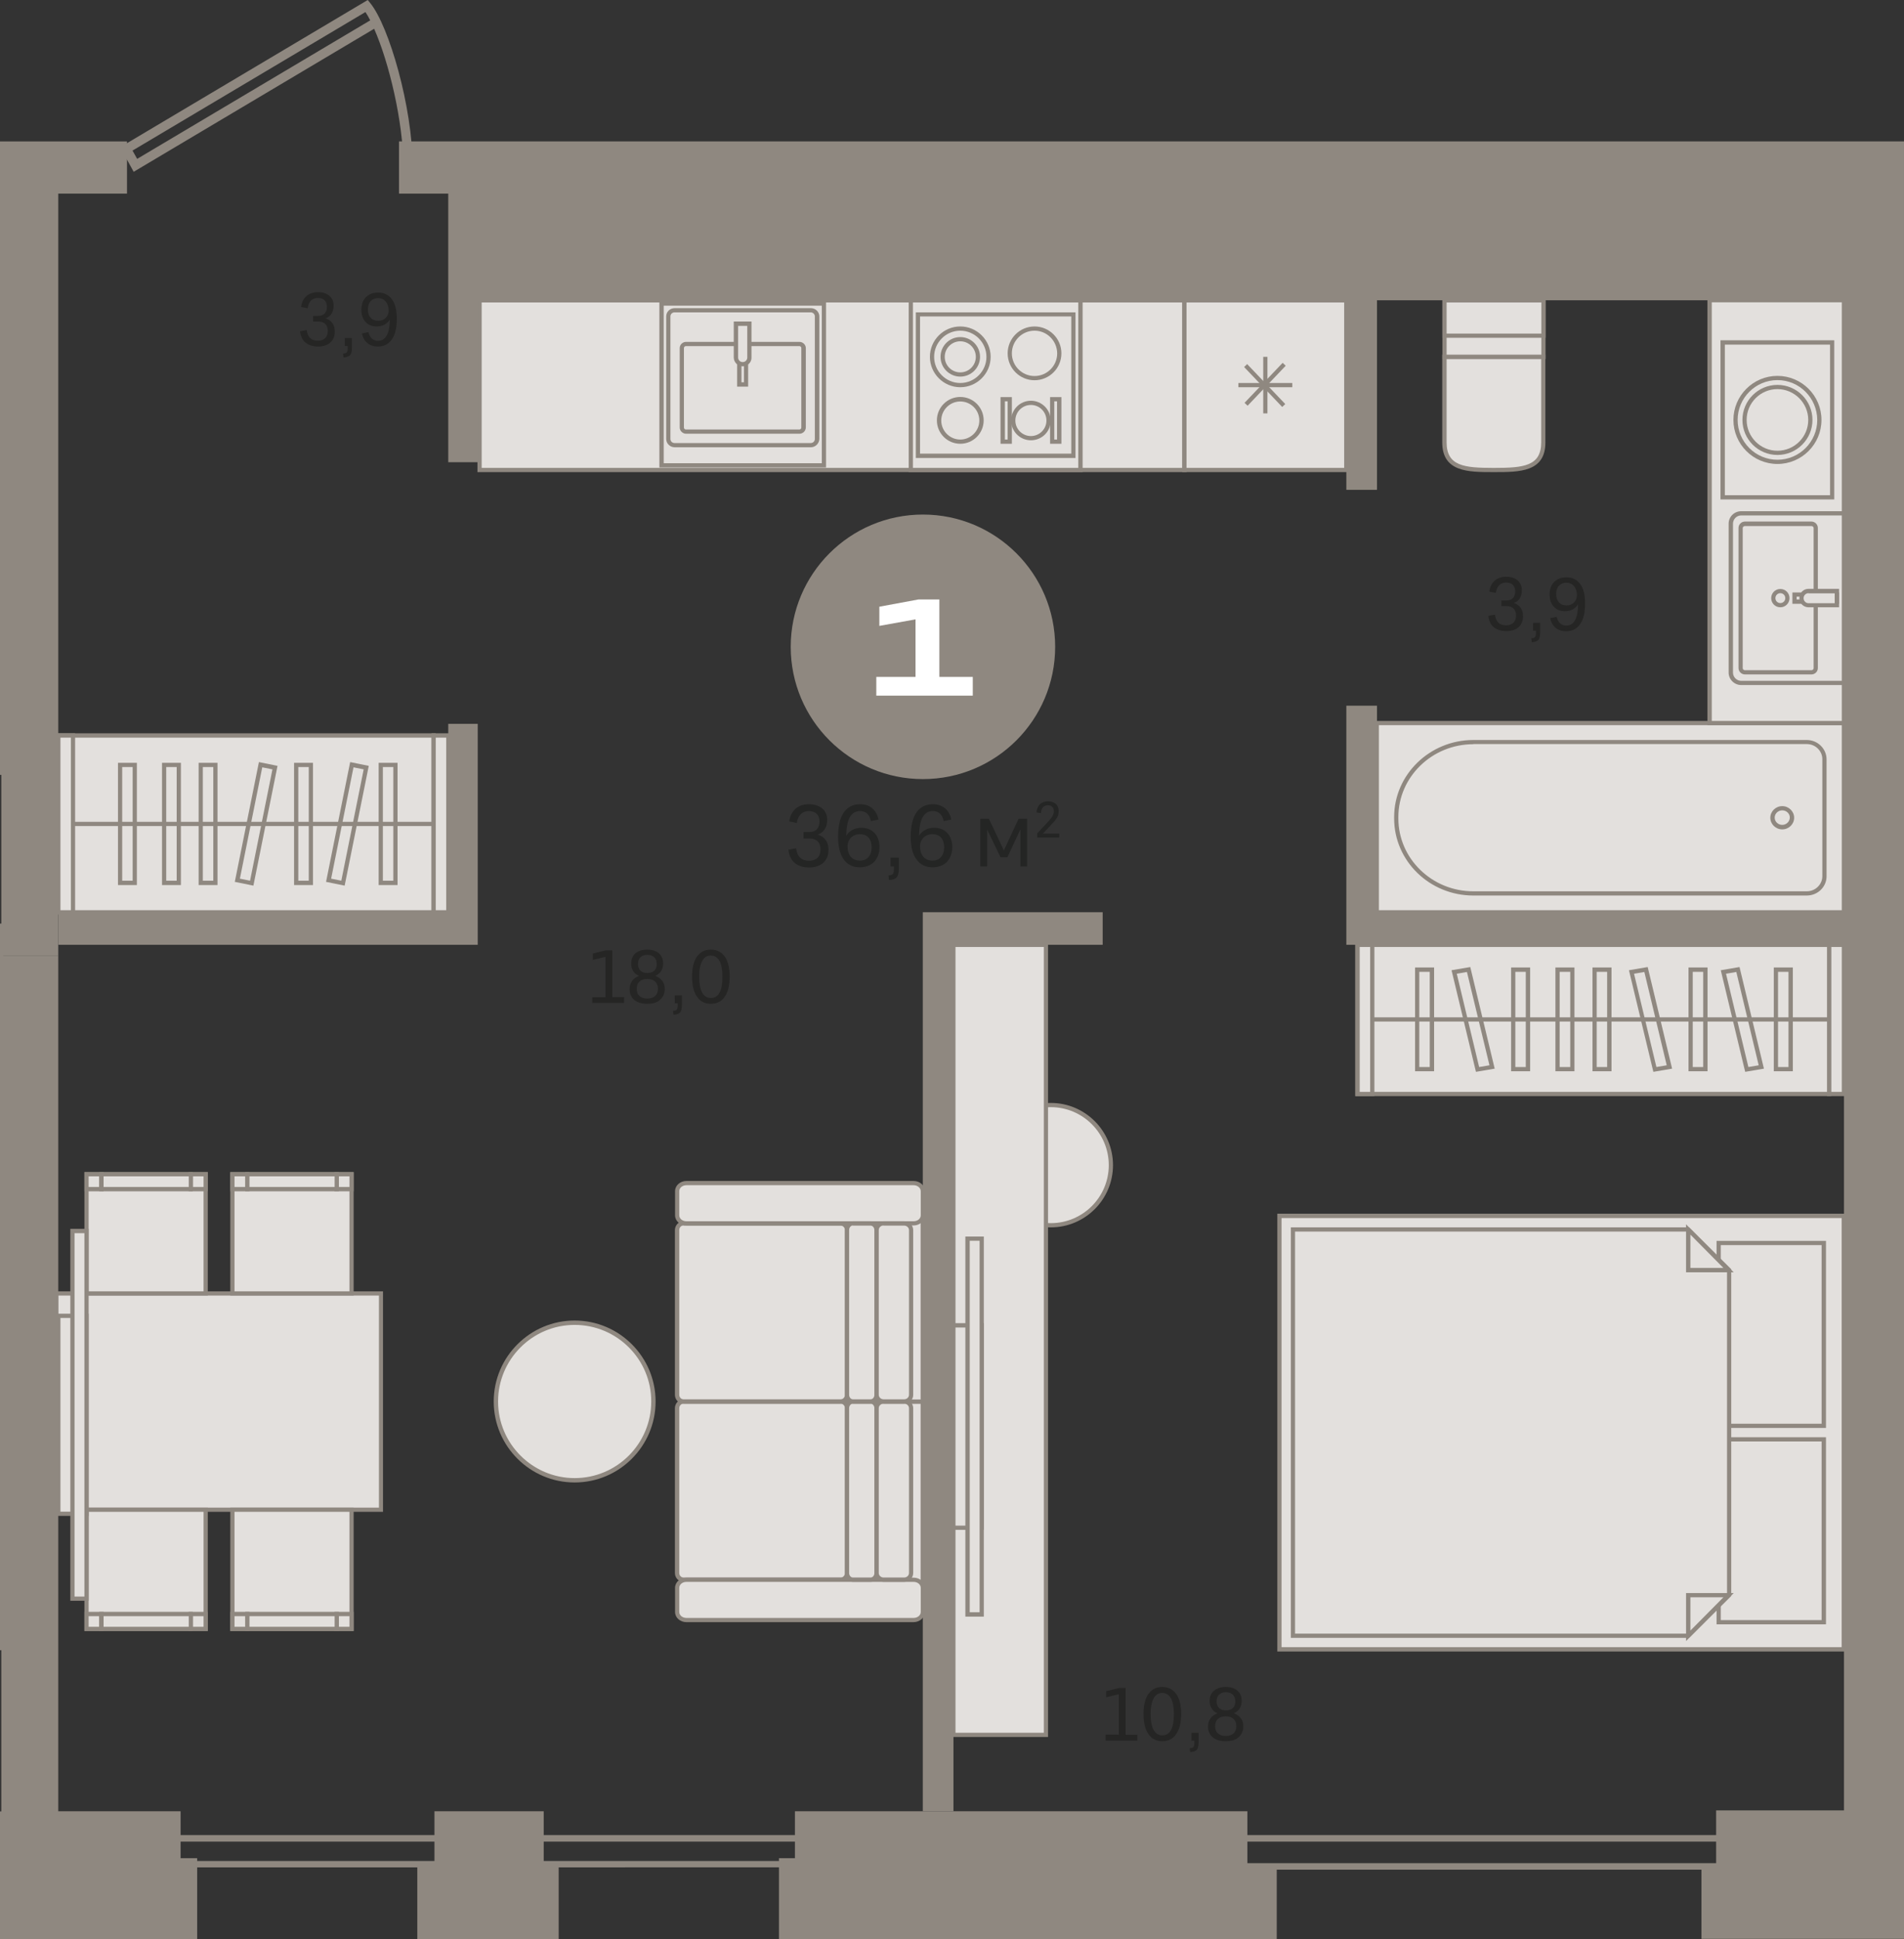 <?xml version="1.0" encoding="utf-8"?>
<!-- Generator: Adobe Illustrator 24.1.2, SVG Export Plug-In . SVG Version: 6.00 Build 0)  -->
<svg version="1.1" id="Слой_1" xmlns="http://www.w3.org/2000/svg" xmlns:xlink="http://www.w3.org/1999/xlink" x="0px" y="0px"
	 viewBox="0 0 1310.4 1334" style="enable-background:new 0 0 1310.4 1334;" xml:space="preserve">
<rect x="0" y="0" width="1310.4" height="1334" fill="#333333" stroke="none"/>
<g>
	<path style="fill-rule:evenodd;clip-rule:evenodd;fill:#8F8880;" d="M91.2,103.6l3.2,5.7L254.8,14c-1.1-2.2-2.2-4.1-3.3-5.7
		L91.2,103.6L91.2,103.6z M92,118.2l-9.3-16.9L253.1,0l1.7,2.1C267.7,17.8,284,73.9,284,114.6h-6.4c0-30.6-9.9-71.8-20.1-94.8
		L92,118.2z"/>
	<path style="fill-rule:evenodd;clip-rule:evenodd;fill:#8F8880;" d="M837.2,1281.8h473.2v4.5H835c-1.2,0-2.2-1-2.2-2.3v-19.3
		c0-1.2,1-2.2,2.2-2.2h475.5v4.5H837.2V1281.8z"/>
	<path style="fill-rule:evenodd;clip-rule:evenodd;fill:#E3E0DD;" d="M1062.2,245.5h-68.1v58.8c0,18.6,15.1,19.1,33.7,19.1h0.7
		c18.6,0,33.7-0.5,33.7-19.1V245.5z"/>
	<path style="fill-rule:evenodd;clip-rule:evenodd;fill:#8F8880;" d="M995.6,247v57.3c0,16.4,12.2,17.6,32.2,17.6h0.7
		c20.1,0,32.2-1.2,32.2-17.6V247H995.6L995.6,247z M1028.5,324.8h-0.7c-17.3,0-35.2,0-35.2-20.5V244h71v60.2
		C1063.7,324.8,1045.8,324.8,1028.5,324.8z"/>
	<rect x="994.1" y="206.6" style="fill-rule:evenodd;clip-rule:evenodd;fill:#E3E0DD;" width="68.1" height="38.9"/>
	<path style="fill-rule:evenodd;clip-rule:evenodd;fill:#8F8880;" d="M995.6,244h65.2v-36h-65.2V244L995.6,244z M1063.7,247h-71
		v-41.8h71V247z"/>
	<rect x="994.1" y="206.6" style="fill-rule:evenodd;clip-rule:evenodd;fill:#E3E0DD;" width="68.1" height="24.3"/>
	<path style="fill-rule:evenodd;clip-rule:evenodd;fill:#8F8880;" d="M995.6,229.5h65.2v-21.4h-65.2V229.5L995.6,229.5z
		 M1063.7,232.4h-71v-27.3h71V232.4z"/>
	<rect x="1309.4" y="206.6" style="fill-rule:evenodd;clip-rule:evenodd;fill:#E3E0DD;" width="1" height="290.9"/>
	<rect x="1307.9" y="205.1" style="fill-rule:evenodd;clip-rule:evenodd;fill:#8F8880;" width="2.5" height="293.8"/>
	<rect x="1309.4" y="353.1" style="fill-rule:evenodd;clip-rule:evenodd;fill:#E3E0DD;" width="1" height="116.7"/>
	<rect x="1307.9" y="351.6" style="fill-rule:evenodd;clip-rule:evenodd;fill:#8F8880;" width="2.5" height="119.7"/>
	<rect x="1309.4" y="497.5" style="fill-rule:evenodd;clip-rule:evenodd;fill:#E3E0DD;" width="1" height="130.2"/>
	<rect x="1307.9" y="496" style="fill-rule:evenodd;clip-rule:evenodd;fill:#8F8880;" width="2.5" height="133.1"/>
	<path style="fill-rule:evenodd;clip-rule:evenodd;fill:#8F8880;" d="M0,1280.3h804.4V1267H0v-4.5h806.7c1.2,0,2.3,1,2.3,2.2v17.7
		c0,1.2-1,2.3-2.3,2.3H0V1280.3z"/>
	<rect x="0" y="713.9" style="fill-rule:evenodd;clip-rule:evenodd;fill:#E3E0DD;" width="0.9" height="343"/>
	<rect y="712.4" style="fill-rule:evenodd;clip-rule:evenodd;fill:#8F8880;" width="2.3" height="346"/>
	<rect x="0" y="636.9" style="fill-rule:evenodd;clip-rule:evenodd;fill:#E3E0DD;" width="0.9" height="77"/>
	<rect x="0" y="635.4" style="fill-rule:evenodd;clip-rule:evenodd;fill:#8F8880;" width="2.3" height="79.9"/>
	<rect x="0" y="1056.9" style="fill-rule:evenodd;clip-rule:evenodd;fill:#E3E0DD;" width="0.9" height="77"/>
	<rect x="0" y="1055.4" style="fill-rule:evenodd;clip-rule:evenodd;fill:#8F8880;" width="2.3" height="79.9"/>
	<rect x="947.5" y="497.5" style="fill-rule:evenodd;clip-rule:evenodd;fill:#E3E0DD;" width="321.5" height="130.2"/>
	<path style="fill-rule:evenodd;clip-rule:evenodd;fill:#8F8880;" d="M949,626.2h318.6V498.9H949V626.2L949,626.2z M1270.5,629.1
		H946.1V496h324.4V629.1z"/>
	<path style="fill-rule:evenodd;clip-rule:evenodd;fill:#E3E0DD;" d="M960.9,562.1v1c0,28.5,23.8,51.6,53.1,51.6h229.5
		c6.7,0,12.2-5.3,12.2-11.8v-80.5c0-6.5-5.5-11.8-12.2-11.8H1014C984.7,510.5,960.9,533.6,960.9,562.1z"/>
	<path style="fill-rule:evenodd;clip-rule:evenodd;fill:#8F8880;" d="M1014,512c-28.4,0-51.6,22.5-51.6,50.1v1
		c0,27.6,23.1,50.1,51.6,50.1h229.5c5.9,0,10.7-4.7,10.7-10.4v-80.5c0-5.7-4.8-10.4-10.7-10.4H1014L1014,512z M1243.5,616.1H1014
		c-30.1,0-54.5-23.8-54.5-53v-1c0-29.2,24.5-53,54.5-53h229.5c7.5,0,13.6,6,13.6,13.3v80.5C1257.1,610.2,1251,616.1,1243.5,616.1z"
		/>
	<path style="fill-rule:evenodd;clip-rule:evenodd;fill:#E3E0DD;" d="M1226.6,556.1c-3.7,0-6.7,2.9-6.7,6.5c0,3.6,3,6.5,6.7,6.5
		c3.7,0,6.7-2.9,6.7-6.5C1233.3,559,1230.3,556.1,1226.6,556.1z"/>
	<path style="fill-rule:evenodd;clip-rule:evenodd;fill:#8F8880;" d="M1226.6,557.5c-2.9,0-5.2,2.3-5.2,5c0,2.8,2.4,5,5.2,5
		s5.2-2.3,5.2-5C1231.9,559.8,1229.5,557.5,1226.6,557.5L1226.6,557.5z M1226.6,570.6c-4.5,0-8.2-3.6-8.2-8c0-4.4,3.7-8,8.2-8
		s8.2,3.6,8.2,8C1234.8,567,1231.1,570.6,1226.6,570.6z"/>
	<rect x="1176.6" y="206.6" style="fill-rule:evenodd;clip-rule:evenodd;fill:#E3E0DD;" width="92.4" height="290.9"/>
	<path style="fill-rule:evenodd;clip-rule:evenodd;fill:#8F8880;" d="M1178.1,496h89.5v-288h-89.5V496L1178.1,496z M1270.5,498.9
		h-95.4V205.1h95.4V498.9z"/>
	<path style="fill-rule:evenodd;clip-rule:evenodd;fill:#E3E0DD;" d="M1191.2,462.7V360.3c0-4,3.2-7.2,7.2-7.2h70.6v116.7h-70.6
		C1194.4,469.9,1191.2,466.6,1191.2,462.7z"/>
	<path style="fill-rule:evenodd;clip-rule:evenodd;fill:#8F8880;" d="M1198.4,354.6c-3.2,0-5.7,2.6-5.7,5.7v102.4
		c0,3.2,2.6,5.7,5.7,5.7h69.2V354.6H1198.4L1198.4,354.6z M1270.5,471.3h-72.1c-4.8,0-8.7-3.9-8.7-8.6V360.3c0-4.8,3.9-8.6,8.7-8.6
		h72.1V471.3z"/>
	<path style="fill-rule:evenodd;clip-rule:evenodd;fill:#E3E0DD;" d="M1249.6,363.3v96.4c0,1.6-1.4,2.9-3,2.9H1201
		c-1.7,0-3-1.3-3-2.9v-96.4c0-1.6,1.4-2.9,3-2.9h45.6C1248.3,360.4,1249.6,361.7,1249.6,363.3z"/>
	<path style="fill-rule:evenodd;clip-rule:evenodd;fill:#8F8880;" d="M1201,361.9c-0.9,0-1.6,0.6-1.6,1.4v96.4
		c0,0.8,0.7,1.4,1.6,1.4h45.6c0.9,0,1.6-0.6,1.6-1.4v-96.4c0-0.8-0.7-1.4-1.6-1.4H1201L1201,361.9z M1246.6,464H1201
		c-2.5,0-4.5-2-4.5-4.4v-96.4c0-2.4,2-4.4,4.5-4.4h45.6c2.5,0,4.5,2,4.5,4.4v96.4C1251.1,462.1,1249.1,464,1246.6,464z"/>
	<rect x="1235" y="409" style="fill-rule:evenodd;clip-rule:evenodd;fill:#E3E0DD;" width="29.2" height="4.9"/>
	<path style="fill-rule:evenodd;clip-rule:evenodd;fill:#8F8880;" d="M1236.5,412.4h26.3v-1.9h-26.3V412.4L1236.5,412.4z
		 M1265.7,415.4h-32.1v-7.8h32.1V415.4z"/>
	<path style="fill-rule:evenodd;clip-rule:evenodd;fill:#E3E0DD;" d="M1239.9,411.4L1239.9,411.4c0,2.8,2.2,4.9,4.8,4.9h19.5v-9.7
		h-19.5C1242,406.6,1239.9,408.8,1239.9,411.4z"/>
	<path style="fill-rule:evenodd;clip-rule:evenodd;fill:#8F8880;" d="M1244.7,408.1c-1.8,0-3.4,1.5-3.4,3.4v0.1
		c0,1.8,1.5,3.4,3.4,3.4h18v-6.8H1244.7L1244.7,408.1z M1265.7,417.8h-21c-3.5,0-6.3-2.8-6.3-6.3v-0.1c0-3.5,2.8-6.3,6.3-6.3h21
		V417.8z"/>
	<path style="fill-rule:evenodd;clip-rule:evenodd;fill:#E3E0DD;" d="M1225.3,416.3c-2.7,0-4.9-2.2-4.9-4.9c0-2.7,2.2-4.9,4.9-4.9
		c2.7,0,4.9,2.2,4.9,4.9C1230.1,414.2,1228,416.3,1225.3,416.3z"/>
	<path style="fill-rule:evenodd;clip-rule:evenodd;fill:#8F8880;" d="M1225.3,408.1c-1.9,0-3.4,1.5-3.4,3.4c0,1.9,1.5,3.4,3.4,3.4
		s3.4-1.5,3.4-3.4C1228.7,409.6,1227.2,408.1,1225.3,408.1L1225.3,408.1z M1225.3,417.8c-3.5,0-6.3-2.8-6.3-6.3
		c0-3.5,2.8-6.3,6.3-6.3c3.5,0,6.3,2.8,6.3,6.3C1231.6,415,1228.8,417.8,1225.3,417.8z"/>
	<rect x="1185.6" y="235.6" style="fill-rule:evenodd;clip-rule:evenodd;fill:#E3E0DD;" width="75.3" height="106.6"/>
	<path style="fill-rule:evenodd;clip-rule:evenodd;fill:#8F8880;" d="M1187.1,340.7h72.4V237.1h-72.4V340.7L1187.1,340.7z
		 M1262.4,343.6h-78.3V234.1h78.3V343.6z"/>
	<path style="fill-rule:evenodd;clip-rule:evenodd;fill:#E3E0DD;" d="M1194.4,288.9c0,15.9,12.9,28.8,28.8,28.8
		c15.9,0,28.8-12.9,28.8-28.8c0-15.9-12.9-28.8-28.8-28.8C1207.3,260,1194.4,273,1194.4,288.9z"/>
	<path style="fill-rule:evenodd;clip-rule:evenodd;fill:#8F8880;" d="M1223.3,261.5c-15.1,0-27.4,12.3-27.4,27.4
		c0,15.1,12.3,27.4,27.4,27.4c15.1,0,27.4-12.3,27.4-27.4C1250.6,273.8,1238.4,261.5,1223.3,261.5L1223.3,261.5z M1223.3,319.2
		c-16.7,0-30.3-13.6-30.3-30.3c0-16.7,13.6-30.3,30.3-30.3c16.7,0,30.3,13.6,30.3,30.3C1253.6,305.6,1240,319.2,1223.3,319.2z"/>
	<path style="fill-rule:evenodd;clip-rule:evenodd;fill:#E3E0DD;" d="M1200.6,288.9c0,12.5,10.1,22.6,22.6,22.6
		c12.5,0,22.6-10.1,22.6-22.6c0-12.5-10.1-22.6-22.6-22.6C1210.8,266.2,1200.6,276.4,1200.6,288.9z"/>
	<path style="fill-rule:evenodd;clip-rule:evenodd;fill:#8F8880;" d="M1223.3,267.7c-11.7,0-21.2,9.5-21.2,21.2s9.5,21.2,21.2,21.2
		c11.7,0,21.2-9.5,21.2-21.2S1234.9,267.7,1223.3,267.7L1223.3,267.7z M1223.3,313c-13.3,0-24.1-10.8-24.1-24.1
		c0-13.3,10.8-24.1,24.1-24.1s24.1,10.8,24.1,24.1C1247.4,302.2,1236.6,313,1223.3,313z"/>
	<rect x="330.1" y="206.6" style="fill-rule:evenodd;clip-rule:evenodd;fill:#E3E0DD;" width="485.1" height="116.7"/>
	<path style="fill-rule:evenodd;clip-rule:evenodd;fill:#8F8880;" d="M331.5,321.9h482.2V208.1H331.5V321.9L331.5,321.9z
		 M816.6,324.8H328.6V205.1h488.1V324.8z"/>
	<rect x="815.2" y="206.6" style="fill-rule:evenodd;clip-rule:evenodd;fill:#E3E0DD;" width="111.4" height="116.7"/>
	<path style="fill-rule:evenodd;clip-rule:evenodd;fill:#8F8880;" d="M816.6,321.9h108.5V208.1H816.6V321.9L816.6,321.9z M928,324.8
		H813.7V205.1H928V324.8z"/>
	<rect x="869.4" y="245.5" style="fill-rule:evenodd;clip-rule:evenodd;fill:#8F8880;" width="2.9" height="38.9"/>
	<rect x="852.3" y="263.5" style="fill-rule:evenodd;clip-rule:evenodd;fill:#8F8880;" width="37.1" height="2.9"/>
	
		<rect x="851.9" y="263.5" transform="matrix(0.69 -0.724 0.724 0.69 77.963 712.093)" style="fill-rule:evenodd;clip-rule:evenodd;fill:#8F8880;" width="38" height="2.9"/>
	
		<rect x="869.4" y="246" transform="matrix(0.723 -0.69 0.69 0.723 57.923 674.527)" style="fill-rule:evenodd;clip-rule:evenodd;fill:#8F8880;" width="2.9" height="38"/>
	<rect x="455.3" y="208.8" style="fill-rule:evenodd;clip-rule:evenodd;fill:#E3E0DD;" width="111.7" height="111.4"/>
	<path style="fill-rule:evenodd;clip-rule:evenodd;fill:#8F8880;" d="M456.8,318.7h108.8V210.3H456.8V318.7L456.8,318.7z
		 M568.5,321.6H453.8V207.3h114.7V321.6z"/>
	<path style="fill-rule:evenodd;clip-rule:evenodd;fill:#E3E0DD;" d="M558.1,306.3h-93.8c-2.4,0-4.3-1.9-4.3-4.3v-84.3
		c0-2.4,1.9-4.3,4.3-4.3h93.8c2.4,0,4.3,1.9,4.3,4.3V302C562.4,304.3,560.4,306.3,558.1,306.3z"/>
	<path style="fill-rule:evenodd;clip-rule:evenodd;fill:#8F8880;" d="M464.2,214.9c-1.6,0-2.8,1.3-2.8,2.8V302
		c0,1.6,1.3,2.8,2.8,2.8h93.8c1.6,0,2.8-1.3,2.8-2.8v-84.3c0-1.6-1.3-2.8-2.8-2.8H464.2L464.2,214.9z M558.1,307.7h-93.8
		c-3.2,0-5.8-2.6-5.8-5.7v-84.3c0-3.2,2.6-5.7,5.8-5.7h93.8c3.2,0,5.8,2.6,5.8,5.7V302C563.8,305.1,561.2,307.7,558.1,307.7z"/>
	<path style="fill-rule:evenodd;clip-rule:evenodd;fill:#E3E0DD;" d="M550.2,236.6h-78c-1.6,0-2.9,1.3-2.9,2.9v54.6
		c0,1.6,1.3,2.9,2.9,2.9h78c1.6,0,2.9-1.3,2.9-2.9v-54.6C553.1,237.9,551.8,236.6,550.2,236.6z"/>
	<path style="fill-rule:evenodd;clip-rule:evenodd;fill:#8F8880;" d="M472.1,238.1c-0.8,0-1.4,0.6-1.4,1.4v54.6
		c0,0.8,0.6,1.4,1.4,1.4h78c0.8,0,1.4-0.6,1.4-1.4v-54.6c0-0.8-0.6-1.4-1.4-1.4H472.1L472.1,238.1z M550.2,298.4h-78
		c-2.4,0-4.4-2-4.4-4.3v-54.6c0-2.4,2-4.3,4.4-4.3h78c2.4,0,4.4,2,4.4,4.3v54.6C554.5,296.5,552.6,298.4,550.2,298.4z"/>
	<rect x="508.8" y="222.7" style="fill-rule:evenodd;clip-rule:evenodd;fill:#E3E0DD;" width="4.7" height="41.8"/>
	<path style="fill-rule:evenodd;clip-rule:evenodd;fill:#8F8880;" d="M510.3,263h1.7v-38.9h-1.7V263L510.3,263z M514.9,266h-7.6
		v-44.7h7.6V266z"/>
	<path style="fill-rule:evenodd;clip-rule:evenodd;fill:#E3E0DD;" d="M511.2,250.6L511.2,250.6c-2.6,0-4.7-2.1-4.7-4.6v-23.3h9.3
		V246C515.8,248.5,513.7,250.6,511.2,250.6z"/>
	<path style="fill-rule:evenodd;clip-rule:evenodd;fill:#8F8880;" d="M508,224.2V246c0,1.7,1.4,3.1,3.1,3.1h0.1
		c1.7,0,3.1-1.4,3.1-3.1v-21.8H508L508,224.2z M511.2,252L511.2,252c-3.4,0-6.2-2.7-6.2-6.1v-24.7h12.2V246
		C517.3,249.3,514.5,252,511.2,252z"/>
	<rect x="626.9" y="206.6" style="fill-rule:evenodd;clip-rule:evenodd;fill:#E3E0DD;" width="116.7" height="116.7"/>
	<path style="fill-rule:evenodd;clip-rule:evenodd;fill:#8F8880;" d="M628.3,321.9h113.8V208.1H628.3V321.9L628.3,321.9z
		 M745.1,324.8H625.4V205.1h119.7V324.8z"/>
	<rect x="631.7" y="216.3" style="fill-rule:evenodd;clip-rule:evenodd;fill:#E3E0DD;" width="107" height="97.3"/>
	<path style="fill-rule:evenodd;clip-rule:evenodd;fill:#8F8880;" d="M633.2,312.1h104.1v-94.4H633.2V312.1L633.2,312.1z
		 M740.2,315.1H630.3V214.9h109.9V315.1z"/>
	<path style="fill-rule:evenodd;clip-rule:evenodd;fill:#E3E0DD;" d="M680.4,245.5c0,10.7-8.7,19.5-19.5,19.5
		c-10.7,0-19.5-8.7-19.5-19.5c0-10.7,8.7-19.5,19.5-19.5C671.6,226.1,680.4,234.8,680.4,245.5z"/>
	<path style="fill-rule:evenodd;clip-rule:evenodd;fill:#8F8880;" d="M660.9,227.5c-9.9,0-18,8.1-18,18c0,9.9,8.1,18,18,18
		c9.9,0,18-8.1,18-18C678.9,235.6,670.8,227.5,660.9,227.5L660.9,227.5z M660.9,266.4c-11.5,0-20.9-9.4-20.9-20.9
		c0-11.5,9.4-20.9,20.9-20.9c11.5,0,20.9,9.4,20.9,20.9C681.8,257,672.4,266.4,660.9,266.4z"/>
	<circle style="fill-rule:evenodd;clip-rule:evenodd;fill:#E3E0DD;" cx="660.9" cy="245.5" r="12.2"/>
	<path style="fill-rule:evenodd;clip-rule:evenodd;fill:#8F8880;" d="M660.9,234.8c-5.9,0-10.7,4.8-10.7,10.7
		c0,5.9,4.8,10.7,10.7,10.7c5.9,0,10.7-4.8,10.7-10.7C671.6,239.6,666.8,234.8,660.9,234.8L660.9,234.8z M660.9,259.1
		c-7.5,0-13.6-6.1-13.6-13.6c0-7.5,6.1-13.6,13.6-13.6c7.5,0,13.6,6.1,13.6,13.6C674.5,253,668.4,259.1,660.9,259.1z"/>
	<path style="fill-rule:evenodd;clip-rule:evenodd;fill:#E3E0DD;" d="M729,243.1c0,9.4-7.6,17-17,17c-9.4,0-17-7.6-17-17
		c0-9.4,7.6-17,17-17C721.4,226.1,729,233.7,729,243.1z"/>
	<path style="fill-rule:evenodd;clip-rule:evenodd;fill:#8F8880;" d="M712,227.5c-8.6,0-15.6,7-15.6,15.6c0,8.6,7,15.6,15.6,15.6
		s15.6-7,15.6-15.6C727.5,234.5,720.6,227.5,712,227.5L712,227.5z M712,261.6c-10.2,0-18.5-8.3-18.5-18.5c0-10.2,8.3-18.5,18.5-18.5
		c10.2,0,18.5,8.3,18.5,18.5C730.5,253.3,722.2,261.6,712,261.6z"/>
	<path style="fill-rule:evenodd;clip-rule:evenodd;fill:#E3E0DD;" d="M675.5,289.3c0,8.1-6.5,14.6-14.6,14.6
		c-8.1,0-14.6-6.5-14.6-14.6c0-8.1,6.5-14.6,14.6-14.6C669,274.7,675.5,281.2,675.5,289.3z"/>
	<path style="fill-rule:evenodd;clip-rule:evenodd;fill:#8F8880;" d="M660.9,276.2c-7.2,0-13.1,5.9-13.1,13.1
		c0,7.2,5.9,13.1,13.1,13.1c7.2,0,13.1-5.9,13.1-13.1C674,282,668.1,276.2,660.9,276.2L660.9,276.2z M660.9,305.3
		c-8.9,0-16.1-7.2-16.1-16.1c0-8.9,7.2-16.1,16.1-16.1c8.9,0,16.1,7.2,16.1,16.1C677,298.1,669.8,305.3,660.9,305.3z"/>
	
		<ellipse transform="matrix(0.23 -0.973 0.973 0.23 264.976 913.391)" style="fill-rule:evenodd;clip-rule:evenodd;fill:#E3E0DD;" cx="709.5" cy="289.3" rx="12.2" ry="12.2"/>
	<path style="fill-rule:evenodd;clip-rule:evenodd;fill:#8F8880;" d="M709.5,278.6c-5.9,0-10.7,4.8-10.7,10.7
		c0,5.9,4.8,10.7,10.7,10.7c5.9,0,10.7-4.8,10.7-10.7C720.2,283.4,715.4,278.6,709.5,278.6L709.5,278.6z M709.5,302.9
		c-7.5,0-13.6-6.1-13.6-13.6c0-7.5,6.1-13.6,13.6-13.6c7.5,0,13.6,6.1,13.6,13.6C723.2,296.8,717.1,302.9,709.5,302.9z"/>
	<rect x="690.1" y="274.7" style="fill-rule:evenodd;clip-rule:evenodd;fill:#E3E0DD;" width="4.9" height="29.2"/>
	<path style="fill-rule:evenodd;clip-rule:evenodd;fill:#8F8880;" d="M691.6,302.4h1.9v-26.3h-1.9V302.4L691.6,302.4z M696.4,305.3
		h-7.8v-32.1h7.8V305.3z"/>
	<rect x="724.1" y="274.7" style="fill-rule:evenodd;clip-rule:evenodd;fill:#E3E0DD;" width="4.9" height="29.2"/>
	<path style="fill-rule:evenodd;clip-rule:evenodd;fill:#8F8880;" d="M725.6,302.4h1.9v-26.3h-1.9V302.4L725.6,302.4z M730.5,305.3
		h-7.8v-32.1h7.8V305.3z"/>
	<rect x="40.1" y="506" style="fill-rule:evenodd;clip-rule:evenodd;fill:#E3E0DD;" width="258.3" height="121.7"/>
	<path style="fill-rule:evenodd;clip-rule:evenodd;fill:#8F8880;" d="M41.6,626.2H297V507.5H41.6V626.2L41.6,626.2z M299.9,629.1
		H38.6V504.5h261.3V629.1z"/>
	<rect x="298.4" y="506" style="fill-rule:evenodd;clip-rule:evenodd;fill:#E3E0DD;" width="10.1" height="121.7"/>
	<path style="fill-rule:evenodd;clip-rule:evenodd;fill:#8F8880;" d="M299.9,626.2h7.2V507.5h-7.2V626.2L299.9,626.2z M310,629.1
		h-13V504.5h13V629.1z"/>
	<rect x="40.1" y="506" style="fill-rule:evenodd;clip-rule:evenodd;fill:#E3E0DD;" width="10.1" height="121.7"/>
	<path style="fill-rule:evenodd;clip-rule:evenodd;fill:#8F8880;" d="M41.6,626.2h7.2V507.5h-7.2V626.2L41.6,626.2z M51.7,629.1h-13
		V504.5h13V629.1z"/>
	<rect x="203.8" y="526.3" style="fill-rule:evenodd;clip-rule:evenodd;fill:#E3E0DD;" width="10.1" height="81.1"/>
	<path style="fill-rule:evenodd;clip-rule:evenodd;fill:#8F8880;" d="M205.3,605.9h7.2v-78.2h-7.2V605.9L205.3,605.9z M215.4,608.9
		h-13v-84.1h13V608.9z"/>
	<rect x="138.2" y="526.3" style="fill-rule:evenodd;clip-rule:evenodd;fill:#E3E0DD;" width="10.1" height="81.1"/>
	<path style="fill-rule:evenodd;clip-rule:evenodd;fill:#8F8880;" d="M139.6,605.9h7.2v-78.2h-7.2V605.9L139.6,605.9z M149.7,608.9
		h-13v-84.1h13V608.9z"/>
	<rect x="112.9" y="526.3" style="fill-rule:evenodd;clip-rule:evenodd;fill:#E3E0DD;" width="10.1" height="81.1"/>
	<path style="fill-rule:evenodd;clip-rule:evenodd;fill:#8F8880;" d="M114.4,605.9h7.2v-78.2h-7.2V605.9L114.4,605.9z M124.5,608.9
		h-13v-84.1h13V608.9z"/>
	<rect x="82.6" y="526.3" style="fill-rule:evenodd;clip-rule:evenodd;fill:#E3E0DD;" width="10.1" height="81.1"/>
	<path style="fill-rule:evenodd;clip-rule:evenodd;fill:#8F8880;" d="M84.1,605.9h7.2v-78.2h-7.2V605.9L84.1,605.9z M94.2,608.9h-13
		v-84.1h13V608.9z"/>
	<polygon style="fill-rule:evenodd;clip-rule:evenodd;fill:#E3E0DD;" points="242.2,526.1 252.1,528.1 236.1,607.6 226.2,605.6 	"/>
	<path style="fill-rule:evenodd;clip-rule:evenodd;fill:#8F8880;" d="M227.9,604.5l7,1.4l15.4-76.6l-7-1.4L227.9,604.5L227.9,604.5z
		 M237.2,609.3l-12.8-2.6l16.6-82.4l12.8,2.6L237.2,609.3z"/>
	<polygon style="fill-rule:evenodd;clip-rule:evenodd;fill:#E3E0DD;" points="179.4,526.1 189.3,528.1 173.3,607.6 163.4,605.6 	"/>
	<path style="fill-rule:evenodd;clip-rule:evenodd;fill:#8F8880;" d="M165.1,604.5l7,1.4l15.4-76.6l-7-1.4L165.1,604.5L165.1,604.5z
		 M174.4,609.3l-12.8-2.6l16.6-82.4l12.8,2.6L174.4,609.3z"/>
	<rect x="262" y="526.3" style="fill-rule:evenodd;clip-rule:evenodd;fill:#E3E0DD;" width="10.1" height="81.1"/>
	<path style="fill-rule:evenodd;clip-rule:evenodd;fill:#8F8880;" d="M263.5,605.9h7.2v-78.2h-7.2V605.9L263.5,605.9z M273.6,608.9
		h-13v-84.1h13V608.9z"/>
	<rect x="50.2" y="565.4" style="fill-rule:evenodd;clip-rule:evenodd;fill:#8F8880;" width="248.3" height="2.9"/>
	<rect x="557.6" y="964.2" style="fill-rule:evenodd;clip-rule:evenodd;fill:#E3E0DD;" width="77.5" height="127.6"/>
	<path style="fill-rule:evenodd;clip-rule:evenodd;fill:#8F8880;" d="M559,1090.3h74.6V965.7H559V1090.3L559,1090.3z M636.5,1093.3
		h-80.4V962.8h80.4V1093.3z"/>
	<rect x="557.6" y="836.7" style="fill-rule:evenodd;clip-rule:evenodd;fill:#E3E0DD;" width="77.5" height="127.6"/>
	<path style="fill-rule:evenodd;clip-rule:evenodd;fill:#8F8880;" d="M559,962.8h74.6V838.1H559V962.8L559,962.8z M636.5,965.7
		h-80.4V835.2h80.4V965.7z"/>
	<path style="fill-rule:evenodd;clip-rule:evenodd;fill:#E3E0DD;" d="M466,1082.2V968.8c0-2.5,2-4.6,4.4-4.6h108.2
		c2.4,0,4.4,2.1,4.4,4.6v113.4c0,2.5-2,4.6-4.4,4.6H470.4C468,1086.8,466,1084.8,466,1082.2z"/>
	<path style="fill-rule:evenodd;clip-rule:evenodd;fill:#8F8880;" d="M470.4,965.7c-1.6,0-2.9,1.4-2.9,3.1v113.4
		c0,1.7,1.3,3.1,2.9,3.1h108.2c1.6,0,2.9-1.4,2.9-3.1V968.8c0-1.7-1.3-3.1-2.9-3.1H470.4L470.4,965.7z M578.6,1088.3H470.4
		c-3.2,0-5.9-2.7-5.9-6.1V968.8c0-3.3,2.6-6.1,5.9-6.1h108.2c3.2,0,5.9,2.7,5.9,6.1v113.4C584.4,1085.6,581.8,1088.3,578.6,1088.3z"
		/>
	<path style="fill-rule:evenodd;clip-rule:evenodd;fill:#E3E0DD;" d="M466,846.3v113.4c0,2.5,2,4.6,4.4,4.6h108.2
		c2.4,0,4.4-2.1,4.4-4.6V846.3c0-2.5-2-4.6-4.4-4.6H470.4C468,841.7,466,843.7,466,846.3z"/>
	<path style="fill-rule:evenodd;clip-rule:evenodd;fill:#8F8880;" d="M470.4,843.1c-1.6,0-2.9,1.4-2.9,3.1v113.4
		c0,1.7,1.3,3.1,2.9,3.1h108.2c1.6,0,2.9-1.4,2.9-3.1V846.3c0-1.7-1.3-3.1-2.9-3.1H470.4L470.4,843.1z M578.6,965.7H470.4
		c-3.2,0-5.9-2.7-5.9-6.1V846.3c0-3.3,2.6-6.1,5.9-6.1h108.2c3.2,0,5.9,2.7,5.9,6.1v113.4C584.4,963,581.8,965.7,578.6,965.7z"/>
	<path style="fill-rule:evenodd;clip-rule:evenodd;fill:#E3E0DD;" d="M466,1092.4v16.6c0,3.1,2.8,5.5,6.3,5.5h156.4
		c3.5,0,6.3-2.5,6.3-5.5v-16.6c0-3.1-2.8-5.5-6.3-5.5H472.4C468.9,1086.8,466,1089.3,466,1092.4z"/>
	<path style="fill-rule:evenodd;clip-rule:evenodd;fill:#8F8880;" d="M472.4,1088.3c-2.7,0-4.9,1.8-4.9,4.1v16.6
		c0,2.3,2.2,4.1,4.9,4.1h156.4c2.7,0,4.9-1.8,4.9-4.1v-16.6c0-2.3-2.2-4.1-4.9-4.1H472.4L472.4,1088.3z M628.7,1116H472.4
		c-4.3,0-7.8-3.1-7.8-7v-16.6c0-3.9,3.5-7,7.8-7h156.4c4.3,0,7.8,3.1,7.8,7v16.6C636.5,1112.9,633,1116,628.7,1116z"/>
	<path style="fill-rule:evenodd;clip-rule:evenodd;fill:#E3E0DD;" d="M466,836.1v-16.6c0-3.1,2.8-5.5,6.3-5.5h156.4
		c3.5,0,6.3,2.5,6.3,5.5v16.6c0,3.1-2.8,5.5-6.3,5.5H472.4C468.9,841.7,466,839.2,466,836.1z"/>
	<path style="fill-rule:evenodd;clip-rule:evenodd;fill:#8F8880;" d="M472.4,815.4c-2.7,0-4.9,1.8-4.9,4.1v16.6
		c0,2.3,2.2,4.1,4.9,4.1h156.4c2.7,0,4.9-1.8,4.9-4.1v-16.6c0-2.2-2.2-4.1-4.9-4.1H472.4L472.4,815.4z M628.7,843.1H472.4
		c-4.3,0-7.8-3.1-7.8-7v-16.6c0-3.9,3.5-7,7.8-7h156.4c4.3,0,7.8,3.1,7.8,7v16.6C636.5,840,633,843.1,628.7,843.1z"/>
	<path style="fill-rule:evenodd;clip-rule:evenodd;fill:#E3E0DD;" d="M587,1086.8h12.2c2.3,0,4.1-2.1,4.1-4.6V968.8
		c0-2.5-1.8-4.6-4.1-4.6H587c-2.3,0-4.1,2.1-4.1,4.6v113.4C582.9,1084.8,584.8,1086.8,587,1086.8z"/>
	<path style="fill-rule:evenodd;clip-rule:evenodd;fill:#8F8880;" d="M587,965.7c-1.4,0-2.6,1.4-2.6,3.1v113.4
		c0,1.7,1.2,3.1,2.6,3.1h12.2c1.4,0,2.6-1.4,2.6-3.1V968.8c0-1.7-1.2-3.1-2.6-3.1H587L587,965.7z M599.3,1088.3H587
		c-3.1,0-5.5-2.7-5.5-6.1V968.8c0-3.3,2.5-6.1,5.5-6.1h12.2c3.1,0,5.5,2.7,5.5,6.1v113.4C604.8,1085.6,602.3,1088.3,599.3,1088.3z"
		/>
	<path style="fill-rule:evenodd;clip-rule:evenodd;fill:#E3E0DD;" d="M587,841.7h12.2c2.3,0,4.1,2.1,4.1,4.6v113.4
		c0,2.5-1.8,4.6-4.1,4.6H587c-2.3,0-4.1-2.1-4.1-4.6V846.3C582.9,843.7,584.8,841.7,587,841.7z"/>
	<path style="fill-rule:evenodd;clip-rule:evenodd;fill:#8F8880;" d="M587,843.1c-1.4,0-2.6,1.4-2.6,3.1v113.4
		c0,1.7,1.2,3.1,2.6,3.1h12.2c1.4,0,2.6-1.4,2.6-3.1V846.3c0-1.7-1.2-3.1-2.6-3.1H587L587,843.1z M599.3,965.7H587
		c-3.1,0-5.5-2.7-5.5-6.1V846.3c0-3.3,2.5-6.1,5.5-6.1h12.2c3.1,0,5.5,2.7,5.5,6.1v113.4C604.8,963,602.3,965.7,599.3,965.7z"/>
	<path style="fill-rule:evenodd;clip-rule:evenodd;fill:#E3E0DD;" d="M608.1,1086.8h14.2c2.6,0,4.7-2.1,4.7-4.6V968.8
		c0-2.5-2.1-4.6-4.7-4.6h-14.2c-2.6,0-4.7,2.1-4.7,4.6v113.4C603.3,1084.8,605.4,1086.8,608.1,1086.8z"/>
	<path style="fill-rule:evenodd;clip-rule:evenodd;fill:#8F8880;" d="M608.1,965.7c-1.8,0-3.3,1.4-3.3,3.1v113.4
		c0,1.7,1.5,3.1,3.3,3.1h14.2c1.8,0,3.3-1.4,3.3-3.1V968.8c0-1.7-1.5-3.1-3.3-3.1H608.1L608.1,965.7z M622.3,1088.3h-14.2
		c-3.4,0-6.2-2.7-6.2-6.1V968.8c0-3.3,2.8-6.1,6.2-6.1h14.2c3.4,0,6.2,2.7,6.2,6.1v113.4C628.5,1085.6,625.7,1088.3,622.3,1088.3z"
		/>
	<path style="fill-rule:evenodd;clip-rule:evenodd;fill:#E3E0DD;" d="M608.1,841.7h14.2c2.6,0,4.7,2.1,4.7,4.6v113.4
		c0,2.5-2.1,4.6-4.7,4.6h-14.2c-2.6,0-4.7-2.1-4.7-4.6V846.3C603.3,843.7,605.4,841.7,608.1,841.7z"/>
	<path style="fill-rule:evenodd;clip-rule:evenodd;fill:#8F8880;" d="M608.1,843.1c-1.8,0-3.3,1.4-3.3,3.1v113.4
		c0,1.7,1.5,3.1,3.3,3.1h14.2c1.8,0,3.3-1.4,3.3-3.1V846.3c0-1.7-1.5-3.1-3.3-3.1H608.1L608.1,843.1z M622.3,965.7h-14.2
		c-3.4,0-6.2-2.7-6.2-6.1V846.3c0-3.3,2.8-6.1,6.2-6.1h14.2c3.4,0,6.2,2.7,6.2,6.1v113.4C628.5,963,625.7,965.7,622.3,965.7z"/>
	<path style="fill-rule:evenodd;clip-rule:evenodd;fill:#E3E0DD;" d="M395.5,910c-29.9,0-54.2,24.3-54.2,54.2
		c0,29.9,24.3,54.2,54.2,54.2c29.9,0,54.2-24.3,54.2-54.2C449.7,934.3,425.5,910,395.5,910z"/>
	<path style="fill-rule:evenodd;clip-rule:evenodd;fill:#8F8880;" d="M395.5,911.5c-29.1,0-52.7,23.7-52.7,52.7
		c0,29.1,23.7,52.7,52.7,52.7c29.1,0,52.7-23.7,52.7-52.7C448.3,935.2,424.6,911.5,395.5,911.5L395.5,911.5z M395.5,1019.9
		c-30.7,0-55.7-25-55.7-55.7c0-30.7,25-55.7,55.7-55.7c30.7,0,55.7,25,55.7,55.7C451.2,994.9,426.2,1019.9,395.5,1019.9z"/>
	<rect x="38.6" y="889.9" style="fill-rule:evenodd;clip-rule:evenodd;fill:#E3E0DD;" width="223.6" height="148.8"/>
	<path style="fill-rule:evenodd;clip-rule:evenodd;fill:#8F8880;" d="M40.1,1037.2h220.7V891.3H40.1V1037.2L40.1,1037.2z
		 M263.7,1040.1H37.1V888.4h226.5V1040.1z"/>
	<rect x="160" y="807.9" style="fill-rule:evenodd;clip-rule:evenodd;fill:#E3E0DD;" width="82" height="82"/>
	<path style="fill-rule:evenodd;clip-rule:evenodd;fill:#8F8880;" d="M161.4,888.4h79.1v-79.1h-79.1V888.4L161.4,888.4z
		 M243.4,891.3h-84.9v-84.9h84.9V891.3z"/>
	<rect x="160" y="807.9" style="fill-rule:evenodd;clip-rule:evenodd;fill:#E3E0DD;" width="10.3" height="10.2"/>
	<path style="fill-rule:evenodd;clip-rule:evenodd;fill:#8F8880;" d="M161.4,816.6h7.3v-7.3h-7.3V816.6L161.4,816.6z M171.7,819.6
		h-13.2v-13.2h13.2V819.6z"/>
	<rect x="231.7" y="807.9" style="fill-rule:evenodd;clip-rule:evenodd;fill:#E3E0DD;" width="10.2" height="10.2"/>
	<path style="fill-rule:evenodd;clip-rule:evenodd;fill:#8F8880;" d="M233.2,816.6h7.3v-7.3h-7.3V816.6L233.2,816.6z M243.4,819.6
		h-13.2v-13.2h13.2V819.6z"/>
	<rect x="170.2" y="807.9" style="fill-rule:evenodd;clip-rule:evenodd;fill:#E3E0DD;" width="61.5" height="10.2"/>
	<path style="fill-rule:evenodd;clip-rule:evenodd;fill:#8F8880;" d="M171.7,816.6h58.6v-7.3h-58.6V816.6L171.7,816.6z M233.2,819.6
		h-64.4v-13.2h64.4V819.6z"/>
	<rect x="59.6" y="807.9" style="fill-rule:evenodd;clip-rule:evenodd;fill:#E3E0DD;" width="82" height="82"/>
	<path style="fill-rule:evenodd;clip-rule:evenodd;fill:#8F8880;" d="M61,888.4h79.1v-79.1H61V888.4L61,888.4z M143,891.3H58.1
		v-84.9H143V891.3z"/>
	<rect x="59.6" y="807.9" style="fill-rule:evenodd;clip-rule:evenodd;fill:#E3E0DD;" width="10.3" height="10.2"/>
	<path style="fill-rule:evenodd;clip-rule:evenodd;fill:#8F8880;" d="M61,816.6h7.3v-7.3H61V816.6L61,816.6z M71.3,819.6H58.1v-13.2
		h13.2V819.6z"/>
	<rect x="131.3" y="807.9" style="fill-rule:evenodd;clip-rule:evenodd;fill:#E3E0DD;" width="10.2" height="10.2"/>
	<path style="fill-rule:evenodd;clip-rule:evenodd;fill:#8F8880;" d="M132.8,816.6h7.3v-7.3h-7.3V816.6L132.8,816.6z M143,819.6
		h-13.2v-13.2H143V819.6z"/>
	<rect x="69.8" y="807.9" style="fill-rule:evenodd;clip-rule:evenodd;fill:#E3E0DD;" width="61.5" height="10.2"/>
	<path style="fill-rule:evenodd;clip-rule:evenodd;fill:#8F8880;" d="M71.3,816.6h58.6v-7.3H71.3V816.6L71.3,816.6z M132.8,819.6
		H68.3v-13.2h64.4V819.6z"/>
	<rect x="160" y="1038.6" style="fill-rule:evenodd;clip-rule:evenodd;fill:#E3E0DD;" width="82" height="82"/>
	<path style="fill-rule:evenodd;clip-rule:evenodd;fill:#8F8880;" d="M161.4,1119.2h79.1v-79.1h-79.1V1119.2L161.4,1119.2z
		 M243.4,1122.1h-84.9v-84.9h84.9V1122.1z"/>
	<rect x="160" y="1110.4" style="fill-rule:evenodd;clip-rule:evenodd;fill:#E3E0DD;" width="10.3" height="10.2"/>
	<path style="fill-rule:evenodd;clip-rule:evenodd;fill:#8F8880;" d="M161.4,1119.2h7.3v-7.3h-7.3V1119.2L161.4,1119.2z
		 M171.7,1122.1h-13.2v-13.2h13.2V1122.1z"/>
	<rect x="231.7" y="1110.4" style="fill-rule:evenodd;clip-rule:evenodd;fill:#E3E0DD;" width="10.2" height="10.2"/>
	<path style="fill-rule:evenodd;clip-rule:evenodd;fill:#8F8880;" d="M233.2,1119.2h7.3v-7.3h-7.3V1119.2L233.2,1119.2z
		 M243.4,1122.1h-13.2v-13.2h13.2V1122.1z"/>
	<rect x="170.2" y="1110.4" style="fill-rule:evenodd;clip-rule:evenodd;fill:#E3E0DD;" width="61.5" height="10.2"/>
	<path style="fill-rule:evenodd;clip-rule:evenodd;fill:#8F8880;" d="M171.7,1119.2h58.6v-7.3h-58.6V1119.2L171.7,1119.2z
		 M233.2,1122.1h-64.4v-13.2h64.4V1122.1z"/>
	<rect x="59.6" y="1038.6" style="fill-rule:evenodd;clip-rule:evenodd;fill:#E3E0DD;" width="82" height="82"/>
	<path style="fill-rule:evenodd;clip-rule:evenodd;fill:#8F8880;" d="M61,1119.2h79.1v-79.1H61V1119.2L61,1119.2z M143,1122.1H58.1
		v-84.9H143V1122.1z"/>
	<rect x="59.6" y="1110.4" style="fill-rule:evenodd;clip-rule:evenodd;fill:#E3E0DD;" width="10.3" height="10.2"/>
	<path style="fill-rule:evenodd;clip-rule:evenodd;fill:#8F8880;" d="M61,1119.2h7.3v-7.3H61V1119.2L61,1119.2z M71.3,1122.1H58.1
		v-13.2h13.2V1122.1z"/>
	<rect x="131.3" y="1110.4" style="fill-rule:evenodd;clip-rule:evenodd;fill:#E3E0DD;" width="10.2" height="10.2"/>
	<path style="fill-rule:evenodd;clip-rule:evenodd;fill:#8F8880;" d="M132.8,1119.2h7.3v-7.3h-7.3V1119.2L132.8,1119.2z M143,1122.1
		h-13.2v-13.2H143V1122.1z"/>
	<rect x="69.8" y="1110.4" style="fill-rule:evenodd;clip-rule:evenodd;fill:#E3E0DD;" width="61.5" height="10.2"/>
	<path style="fill-rule:evenodd;clip-rule:evenodd;fill:#8F8880;" d="M71.3,1119.2h58.6v-7.3H71.3V1119.2L71.3,1119.2z
		 M132.8,1122.1H68.3v-13.2h64.4V1122.1z"/>
	<rect x="0" y="387.3" style="fill-rule:evenodd;clip-rule:evenodd;fill:#E3E0DD;" width="0.9" height="124.2"/>
	<rect y="385.9" style="fill-rule:evenodd;clip-rule:evenodd;fill:#8F8880;" width="2.3" height="127.1"/>
	<rect x="40.1" y="905.3" style="fill-rule:evenodd;clip-rule:evenodd;fill:#E3E0DD;" width="19.5" height="136.2"/>
	<path style="fill-rule:evenodd;clip-rule:evenodd;fill:#8F8880;" d="M41.6,1040h16.5V906.7H41.6V1040L41.6,1040z M61,1042.9H38.6
		V903.8H61V1042.9z"/>
	<rect x="49.8" y="846.9" style="fill-rule:evenodd;clip-rule:evenodd;fill:#E3E0DD;" width="9.7" height="253"/>
	<path style="fill-rule:evenodd;clip-rule:evenodd;fill:#8F8880;" d="M51.3,1098.4h6.8v-250h-6.8V1098.4L51.3,1098.4z M61,1101.3
		H48.4V845.4H61V1101.3z"/>
	<path style="fill-rule:evenodd;clip-rule:evenodd;fill:#252524;" d="M260.2,205.1c-2.1,0-3.8,0.7-5.1,2.1c-1.3,1.4-1.9,3.3-1.9,5.6
		c0,2.5,0.6,4.4,1.9,5.8c1.2,1.4,3,2.1,5.2,2.1c2.1,0,3.8-0.7,5.2-2c1.3-1.4,2-3,2-5c0-2.6-0.7-4.7-2-6.2
		C264.2,205.9,262.4,205.1,260.2,205.1L260.2,205.1z M273.1,219.2c0,6.2-1.1,11-3.4,14.3c-2.3,3.3-5.5,4.9-9.7,4.9
		c-2.8,0-5.2-0.8-7.1-2.3c-1.9-1.6-3.2-3.8-3.8-6.7l4.5-0.9c0.4,1.9,1.2,3.4,2.3,4.4c1.1,1,2.5,1.6,4.2,1.6c5.3,0,8.1-4.9,8.2-14.6
		c-0.9,1.4-2.1,2.5-3.6,3.4c-1.5,0.8-3.3,1.3-5.3,1.3c-3.3,0-5.9-1-7.8-3.1c-1.9-2-2.9-4.8-2.9-8.4c0-2.4,0.5-4.5,1.4-6.3
		c1-1.8,2.3-3.1,4.1-4.1c1.7-1,3.8-1.4,6.1-1.4c4.1,0,7.3,1.6,9.5,4.7C272,209,273.1,213.4,273.1,219.2L273.1,219.2z M237.2,232.6h5
		v6.6c0,2.5-0.4,4.3-1.3,5.2c-0.9,0.9-2.4,1.4-4.5,1.5l-0.3-2.7c1.2,0,2-0.2,2.5-0.7c0.4-0.5,0.7-1.4,0.7-2.8v-1.7h-2V232.6
		L237.2,232.6z M230.4,228.1c0,3.2-1,5.8-3.1,7.6c-2.1,1.8-4.9,2.7-8.4,2.7c-3.5,0-6.3-0.9-8.5-2.6c-2.2-1.7-3.4-4.3-3.9-7.9
		l4.6-0.8c0.6,4.9,3.1,7.3,7.7,7.3c2.1,0,3.8-0.6,5-1.8c1.2-1.2,1.8-2.8,1.8-4.9c0-2.1-0.6-3.7-1.7-4.8c-1.1-1.1-2.7-1.7-4.8-1.7
		h-3.6v-3.9h3.5c1.9,0,3.3-0.5,4.4-1.6c1.1-1.1,1.6-2.6,1.6-4.6c0-1.9-0.5-3.4-1.6-4.5c-1.1-1.1-2.6-1.6-4.7-1.6
		c-1.9,0-3.5,0.6-4.7,1.8c-1.2,1.2-2,3-2.3,5.3l-4.5-0.9c0.4-3.2,1.7-5.7,3.7-7.5c2-1.8,4.7-2.7,7.9-2.7c3.3,0,5.9,0.8,7.9,2.5
		c1.9,1.7,2.9,3.9,2.9,6.8c0,2.2-0.5,4-1.4,5.5c-0.9,1.5-2.3,2.6-4.1,3.2C228.3,220.5,230.4,223.5,230.4,228.1z"/>
	<path style="fill-rule:evenodd;clip-rule:evenodd;fill:#252524;" d="M1078,400.9c-2.1,0-3.8,0.7-5.1,2.1c-1.3,1.4-1.9,3.3-1.9,5.6
		c0,2.5,0.6,4.4,1.9,5.8c1.2,1.4,3,2.1,5.2,2.1c2.1,0,3.8-0.7,5.2-2c1.3-1.4,2-3,2-5c0-2.6-0.7-4.7-2-6.2
		C1082,401.7,1080.2,400.9,1078,400.9L1078,400.9z M1090.9,415.1c0,6.2-1.1,11-3.4,14.3c-2.3,3.3-5.5,4.9-9.7,4.9
		c-2.8,0-5.2-0.8-7.1-2.3c-1.9-1.6-3.2-3.8-3.8-6.7l4.5-0.9c0.4,1.9,1.2,3.4,2.3,4.4c1.1,1,2.5,1.6,4.2,1.6c5.3,0,8.1-4.9,8.2-14.6
		c-0.9,1.4-2.1,2.5-3.6,3.4c-1.5,0.8-3.3,1.3-5.3,1.3c-3.3,0-5.9-1-7.8-3.1c-1.9-2-2.9-4.8-2.9-8.4c0-2.4,0.5-4.5,1.4-6.3
		c1-1.8,2.3-3.1,4.1-4.1c1.7-1,3.8-1.4,6.1-1.4c4.1,0,7.3,1.6,9.5,4.7C1089.8,404.8,1090.9,409.3,1090.9,415.1L1090.9,415.1z
		 M1055,428.5h5v6.6c0,2.5-0.4,4.3-1.3,5.2c-0.9,0.9-2.4,1.4-4.5,1.5l-0.3-2.7c1.2,0,2-0.2,2.5-0.7c0.4-0.5,0.7-1.4,0.7-2.8v-1.7h-2
		V428.5L1055,428.5z M1048.2,423.9c0,3.2-1,5.8-3.1,7.6c-2.1,1.8-4.9,2.7-8.4,2.7s-6.3-0.9-8.5-2.6c-2.2-1.7-3.4-4.3-3.9-7.9
		l4.6-0.8c0.6,4.9,3.1,7.3,7.7,7.3c2.1,0,3.8-0.6,5-1.8c1.2-1.2,1.8-2.8,1.8-4.9c0-2.1-0.6-3.7-1.7-4.8c-1.1-1.1-2.7-1.7-4.8-1.7
		h-3.6v-3.9h3.5c1.9,0,3.3-0.5,4.4-1.6c1.1-1.1,1.6-2.6,1.6-4.6c0-1.9-0.5-3.4-1.6-4.5c-1.1-1.1-2.6-1.6-4.7-1.6
		c-1.9,0-3.5,0.6-4.7,1.8c-1.2,1.2-2,3-2.3,5.3l-4.5-0.9c0.4-3.2,1.7-5.7,3.7-7.5c2-1.8,4.7-2.7,7.9-2.7c3.3,0,5.9,0.8,7.9,2.5
		c1.9,1.7,2.9,3.9,2.9,6.8c0,2.2-0.5,4-1.4,5.5c-0.9,1.5-2.3,2.6-4.1,3.2C1046.1,416.3,1048.2,419.3,1048.2,423.9z"/>
	<path style="fill-rule:evenodd;clip-rule:evenodd;fill:#252524;" d="M489.2,686.6c2.7,0,4.7-1.2,6-3.7c1.4-2.5,2-6.1,2-10.9
		c0-4.8-0.7-8.4-2-10.9c-1.4-2.4-3.4-3.7-6-3.7c-2.6,0-4.6,1.2-5.9,3.7c-1.4,2.5-2.1,6.1-2.1,10.9c0,4.8,0.7,8.4,2.1,10.9
		C484.6,685.3,486.6,686.6,489.2,686.6L489.2,686.6z M489.2,690.6c-4.1,0-7.3-1.6-9.5-4.9c-2.3-3.2-3.4-7.8-3.4-13.8
		c0-6,1.1-10.6,3.4-13.8c2.3-3.2,5.4-4.8,9.5-4.8c4.1,0,7.3,1.6,9.6,4.8c2.3,3.2,3.4,7.8,3.4,13.8c0,5.9-1.1,10.5-3.4,13.8
		C496.6,689,493.4,690.6,489.2,690.6L489.2,690.6z M464.3,684.8h5v6.6c0,2.5-0.4,4.3-1.3,5.2c-0.9,0.9-2.4,1.4-4.5,1.5l-0.3-2.7
		c1.2,0,2-0.2,2.5-0.7c0.4-0.5,0.7-1.4,0.7-2.8v-1.7h-2V684.8L464.3,684.8z M445.5,687c2.3,0,4.1-0.6,5.4-1.8
		c1.3-1.2,1.9-2.8,1.9-4.9c0-2.1-0.6-3.8-1.9-5c-1.3-1.2-3.1-1.8-5.4-1.8c-2.3,0-4.1,0.6-5.4,1.8c-1.3,1.2-1.9,2.9-1.9,5
		c0,2.1,0.6,3.8,1.9,4.9C441.4,686.4,443.2,687,445.5,687L445.5,687z M452,663.3c0-2-0.6-3.6-1.7-4.7c-1.2-1.1-2.8-1.7-4.8-1.7
		c-2,0-3.6,0.6-4.7,1.7c-1.2,1.1-1.7,2.7-1.7,4.7c0,1.9,0.6,3.4,1.7,4.5c1.2,1.1,2.7,1.6,4.7,1.6c2,0,3.6-0.5,4.8-1.6
		C451.4,666.8,452,665.2,452,663.3L452,663.3z M445.5,690.6c-3.9,0-6.9-0.9-9-2.7c-2.1-1.8-3.2-4.3-3.2-7.4c0-2.2,0.6-4,1.7-5.6
		c1.1-1.6,2.7-2.7,4.8-3.5c-1.7-0.7-3.1-1.8-4-3.3c-0.9-1.4-1.4-3.2-1.4-5.2c0-2.9,1-5.3,2.9-7c2-1.7,4.7-2.6,8.1-2.6
		c3.5,0,6.2,0.9,8.1,2.6c2,1.7,2.9,4.1,2.9,7c0,2-0.5,3.7-1.4,5.2c-0.9,1.4-2.3,2.5-4,3.3c2,0.7,3.6,1.9,4.8,3.4
		c1.2,1.6,1.7,3.4,1.7,5.6c0,3.1-1.1,5.6-3.2,7.4C452.4,689.7,449.4,690.6,445.5,690.6L445.5,690.6z M407.6,690.1v-4h9.1v-27.8
		l-8.7,2.1V656l9-2.2h4.4V686h8.1v4H407.6z"/>
	<path style="fill-rule:evenodd;clip-rule:evenodd;fill:#8F8880;" d="M726.2,445c0,50.2-40.7,91-91,91c-50.2,0-91-40.7-91-91
		c0-50.2,40.7-91,91-91C685.4,354,726.2,394.7,726.2,445z"/>
	<polygon style="fill-rule:evenodd;clip-rule:evenodd;fill:#FFFFFF;" points="603.1,478.6 603.1,465.7 630.1,465.7 630.1,426.1 
		605.2,430.6 605.2,417.4 632.2,412.4 646.5,412.4 646.5,465.7 669.5,465.7 669.5,478.6 	"/>
	<path style="fill-rule:evenodd;clip-rule:evenodd;fill:#242524;" d="M713.8,573.4l8-8.6c1.3-1.4,2.2-2.6,2.7-3.6
		c0.5-1,0.8-2,0.8-3.1c0-1.3-0.4-2.3-1.1-3c-0.7-0.7-1.7-1.1-3-1.1c-1.4,0-2.6,0.5-3.4,1.4c-0.8,0.9-1.3,2.2-1.3,4l-3.1-0.5
		c0.2-2.4,0.9-4.3,2.3-5.6c1.4-1.3,3.3-2,5.6-2c2.3,0,4.1,0.6,5.4,1.8c1.3,1.2,1.9,2.9,1.9,5c0,1-0.1,2-0.4,2.9
		c-0.3,0.9-0.8,1.8-1.5,2.7c-0.7,0.9-1.6,2-2.8,3.2l-6.1,6.6H729v2.7h-15.2V573.4L713.8,573.4z M679.4,596.1h-4.7v-32.8h5.9
		l10.3,21.8l10.1-21.8h5.9v32.8h-4.6v-25.6l-9,19.3h-4.7l-9.2-19.1V596.1L679.4,596.1z M641.7,592.1c2.5,0,4.5-0.8,5.9-2.5
		c1.5-1.6,2.2-3.9,2.2-6.6c0-2.8-0.7-5.1-2.1-6.7c-1.4-1.6-3.4-2.4-6.1-2.4c-1.6,0-3,0.4-4.3,1.1c-1.3,0.7-2.3,1.7-3,3
		c-0.7,1.2-1.1,2.7-1.1,4.2c0,3.1,0.8,5.5,2.3,7.3C637.1,591.2,639.1,592.1,641.7,592.1L641.7,592.1z M626.8,575.6
		c0-7.3,1.3-12.8,3.9-16.6c2.6-3.8,6.4-5.7,11.3-5.7c3.3,0,6,0.9,8.3,2.7c2.2,1.8,3.7,4.4,4.4,7.8l-5.2,1.1c-1-4.6-3.5-6.9-7.5-6.9
		c-3.1,0-5.4,1.4-7,4.2c-1.6,2.8-2.4,7.1-2.5,12.8c1-1.7,2.4-3,4.2-4c1.8-1,3.8-1.5,6.2-1.5c3.8,0,6.8,1.2,9.1,3.6
		c2.2,2.4,3.4,5.7,3.4,9.8c0,2.8-0.6,5.2-1.7,7.3c-1.1,2.1-2.7,3.7-4.7,4.8c-2,1.1-4.4,1.7-7.1,1.7c-4.8,0-8.5-1.8-11.1-5.4
		C628,587.6,626.8,582.4,626.8,575.6L626.8,575.6z M612.8,590h5.8v7.6c0,2.9-0.5,5-1.6,6.1c-1,1.1-2.8,1.7-5.2,1.7l-0.3-3.2
		c1.4,0,2.4-0.3,2.9-0.8c0.5-0.5,0.8-1.6,0.8-3.3v-2h-2.3V590L612.8,590z M591.8,592.1c2.5,0,4.5-0.8,5.9-2.5
		c1.5-1.6,2.2-3.9,2.2-6.6c0-2.8-0.7-5.1-2.1-6.7c-1.4-1.6-3.4-2.4-6.1-2.4c-1.6,0-3,0.4-4.3,1.1c-1.3,0.7-2.3,1.7-3,3
		c-0.7,1.2-1.1,2.7-1.1,4.2c0,3.1,0.8,5.5,2.3,7.3C587.1,591.2,589.2,592.1,591.8,592.1L591.8,592.1z M576.8,575.6
		c0-7.3,1.3-12.8,3.9-16.6c2.6-3.8,6.4-5.7,11.3-5.7c3.3,0,6,0.9,8.2,2.7c2.2,1.8,3.7,4.4,4.4,7.8l-5.2,1.1c-1-4.6-3.5-6.9-7.5-6.9
		c-3.1,0-5.4,1.4-7,4.2c-1.6,2.8-2.4,7.1-2.5,12.8c1-1.7,2.4-3,4.2-4c1.8-1,3.8-1.5,6.2-1.5c3.8,0,6.8,1.2,9.1,3.6
		c2.2,2.4,3.4,5.7,3.4,9.8c0,2.8-0.6,5.2-1.7,7.3c-1.1,2.1-2.7,3.7-4.7,4.8c-2,1.1-4.4,1.7-7.1,1.7c-4.8,0-8.5-1.8-11.1-5.4
		C578.1,587.6,576.8,582.4,576.8,575.6L576.8,575.6z M570.2,584.7c0,3.8-1.2,6.7-3.6,8.9c-2.4,2.1-5.7,3.2-9.7,3.2
		c-4.1,0-7.3-1-9.8-3c-2.5-2-4-5-4.5-9.2l5.3-1c0.7,5.7,3.7,8.6,8.9,8.6c2.5,0,4.4-0.7,5.8-2c1.4-1.4,2.1-3.3,2.1-5.7
		c0-2.4-0.6-4.3-1.9-5.6c-1.3-1.3-3.2-2-5.6-2h-4.2v-4.5h4.1c2.2,0,3.9-0.6,5.1-1.9c1.2-1.3,1.8-3.1,1.8-5.4c0-2.2-0.6-3.9-1.9-5.2
		c-1.3-1.2-3.1-1.9-5.5-1.9c-2.2,0-4,0.7-5.5,2.1c-1.4,1.4-2.3,3.5-2.7,6.1l-5.2-1.1c0.5-3.7,2-6.6,4.3-8.7c2.4-2.1,5.4-3.1,9.2-3.1
		c3.9,0,6.9,1,9.2,2.9c2.3,1.9,3.4,4.6,3.4,7.9c0,2.5-0.6,4.7-1.7,6.4c-1.1,1.7-2.7,3-4.8,3.7C567.8,575.8,570.2,579.3,570.2,584.7z
		"/>
	<rect x="0" y="104.8" style="fill-rule:evenodd;clip-rule:evenodd;fill:#E3E0DD;" width="0.9" height="282.5"/>
	<rect y="103.3" style="fill-rule:evenodd;clip-rule:evenodd;fill:#8F8880;" width="2.3" height="285.4"/>
	<rect x="548.1" y="97.3" style="fill-rule:evenodd;clip-rule:evenodd;fill:#8F8880;" width="489.8" height="0"/>
	<path style="fill-rule:evenodd;clip-rule:evenodd;fill:#8F8880;" d="M328.8,650V498h-20.3v129.7H40.1V650h268.4H328.8L328.8,650z
		 M316.9,97.3h756.8v0h236.7v109.3h0v421.1h0V650h0v595.5h0v88.4H1171v-49.6h10.1v-38.8h88V650H926.6v-17.7v-4.6V485.5h21.1v142.2
		h321.4V206.6H947.7V337h-21.1V206.6H669.9h-20.5h-21.1h-73.2H328.8V318h-20.3V206.6v-27v-46.4h-33.9V97.3L316.9,97.3L316.9,97.3
		L316.9,97.3z M635.1,627.7v4.3v18v596.1h21.1V650h102.7v-22.4H635.1z"/>
	<polygon style="fill-rule:evenodd;clip-rule:evenodd;fill:#8F8880;" points="0,533.1 0.9,533.1 0.9,657.4 40.1,657.4 40.1,133.2 
		87.4,133.2 87.4,97.3 40.1,97.3 40.1,97.3 0,97.3 0,104.8 0.9,104.8 0.9,511.5 0,511.5 	"/>
	<path style="fill-rule:evenodd;clip-rule:evenodd;fill:#8F8880;" d="M536.1,1334v-55.6h11v-32.3h214.4h4.2h92.8v37.9h20.2v50H536.1
		L536.1,1334z M384.5,1334h-97.3v-50.5H299v-37.4h75.2v37.4h10.3V1334L384.5,1334z M135.7,1334H0v-87.8h0.9v-339v-51.3V657.4h39.2
		v588.7h84.2v32.3h11.4V1334z"/>
	<path style="fill-rule:evenodd;clip-rule:evenodd;fill:#252524;" d="M843.6,1194.3c2.3,0,4.1-0.6,5.4-1.8c1.3-1.2,1.9-2.8,1.9-4.9
		c0-2.1-0.6-3.8-1.9-5c-1.3-1.2-3.1-1.8-5.4-1.8c-2.3,0-4.1,0.6-5.4,1.8c-1.3,1.2-1.9,2.9-1.9,5c0,2.1,0.6,3.8,1.9,4.9
		C839.5,1193.7,841.3,1194.3,843.6,1194.3L843.6,1194.3z M850.2,1170.6c0-2-0.6-3.6-1.7-4.7c-1.2-1.1-2.8-1.7-4.8-1.7
		c-2,0-3.6,0.6-4.7,1.7c-1.2,1.1-1.7,2.7-1.7,4.7c0,1.9,0.6,3.4,1.7,4.5c1.2,1.1,2.7,1.6,4.7,1.6c2,0,3.6-0.5,4.8-1.6
		C849.6,1174.1,850.2,1172.6,850.2,1170.6L850.2,1170.6z M843.6,1197.9c-3.9,0-6.9-0.9-9-2.7c-2.1-1.8-3.2-4.3-3.2-7.4
		c0-2.2,0.6-4,1.7-5.6c1.1-1.6,2.7-2.7,4.8-3.5c-1.7-0.7-3.1-1.8-4-3.3c-0.9-1.4-1.4-3.2-1.4-5.2c0-2.9,1-5.3,3-7
		c2-1.7,4.7-2.6,8.1-2.6c3.5,0,6.2,0.9,8.1,2.6c2,1.7,2.9,4.1,2.9,7c0,2-0.5,3.7-1.4,5.2c-0.9,1.4-2.3,2.5-4,3.3
		c2,0.7,3.6,1.9,4.8,3.4c1.2,1.6,1.7,3.4,1.7,5.6c0,3.1-1.1,5.6-3.2,7.4C850.6,1197,847.5,1197.9,843.6,1197.9L843.6,1197.9z
		 M819.9,1192.1h5v6.6c0,2.5-0.4,4.3-1.3,5.2c-0.9,0.9-2.4,1.4-4.5,1.5l-0.3-2.7c1.2,0,2-0.2,2.5-0.7c0.4-0.5,0.7-1.4,0.7-2.8v-1.7
		h-2V1192.1L819.9,1192.1z M799.9,1193.9c2.7,0,4.7-1.2,6-3.7c1.4-2.5,2-6.1,2-10.9c0-4.8-0.7-8.4-2-10.9c-1.4-2.4-3.4-3.7-6-3.7
		c-2.6,0-4.6,1.2-5.9,3.7c-1.4,2.5-2.1,6.1-2.1,10.9c0,4.8,0.7,8.4,2.1,10.9C795.4,1192.6,797.3,1193.9,799.9,1193.9L799.9,1193.9z
		 M799.9,1197.9c-4.1,0-7.3-1.6-9.5-4.9c-2.3-3.2-3.4-7.8-3.4-13.8c0-6,1.1-10.6,3.4-13.8c2.3-3.2,5.4-4.8,9.5-4.8
		c4.1,0,7.3,1.6,9.6,4.8c2.3,3.2,3.4,7.8,3.4,13.8c0,5.9-1.1,10.5-3.4,13.8C807.3,1196.3,804.1,1197.9,799.9,1197.9L799.9,1197.9z
		 M760.9,1197.4v-4h9.1v-27.8l-8.7,2.1v-4.2l9-2.2h4.4v32.2h8.1v4H760.9z"/>
	<rect x="1310.4" y="836.5" style="fill-rule:evenodd;clip-rule:evenodd;fill:#E3E0DD;" width="0" height="298.2"/>
	<rect x="1308.9" y="835" style="fill-rule:evenodd;clip-rule:evenodd;fill:#8F8880;" width="1.5" height="301.1"/>
	<rect x="1310.4" y="650" style="fill-rule:evenodd;clip-rule:evenodd;fill:#E3E0DD;" width="0" height="102.6"/>
	<rect x="1308.9" y="648.6" style="fill-rule:evenodd;clip-rule:evenodd;fill:#8F8880;" width="1.5" height="105.6"/>
	<path style="fill-rule:evenodd;clip-rule:evenodd;fill:#E3E0DD;" d="M681.8,801.6c0,22.8,18.5,41.3,41.3,41.3
		c22.8,0,41.3-18.5,41.3-41.3c0-22.8-18.5-41.3-41.3-41.3C700.4,760.2,681.8,778.7,681.8,801.6z"/>
	<path style="fill-rule:evenodd;clip-rule:evenodd;fill:#8F8880;" d="M723.2,761.7c-22,0-39.9,17.9-39.9,39.9
		c0,22,17.9,39.9,39.9,39.9c22,0,39.9-17.9,39.9-39.9C763.1,779.6,745.2,761.7,723.2,761.7L723.2,761.7z M723.2,844.4
		c-23.6,0-42.8-19.2-42.8-42.8c0-23.6,19.2-42.8,42.8-42.8c23.6,0,42.8,19.2,42.8,42.8C766,825.2,746.8,844.4,723.2,844.4z"/>
	<rect x="880.6" y="836.5" style="fill-rule:evenodd;clip-rule:evenodd;fill:#E3E0DD;" width="388.5" height="298.2"/>
	<path style="fill-rule:evenodd;clip-rule:evenodd;fill:#8F8880;" d="M882,1133.2h385.5V838H882V1133.2L882,1133.2z M1270.5,1136.2
		H879.1V835h391.5V1136.2z"/>
	<rect x="1182.8" y="990.3" style="fill-rule:evenodd;clip-rule:evenodd;fill:#E3E0DD;" width="72.4" height="125.8"/>
	<path style="fill-rule:evenodd;clip-rule:evenodd;fill:#8F8880;" d="M1184.3,1114.6h69.4V991.7h-69.4V1114.6L1184.3,1114.6z
		 M1256.7,1117.5h-75.3V988.8h75.3V1117.5z"/>
	<rect x="1182.8" y="855.1" style="fill-rule:evenodd;clip-rule:evenodd;fill:#E3E0DD;" width="72.4" height="125.8"/>
	<path style="fill-rule:evenodd;clip-rule:evenodd;fill:#8F8880;" d="M1184.3,979.5h69.4V856.6h-69.4V979.5L1184.3,979.5z
		 M1256.7,982.4h-75.3V853.7h75.3V982.4z"/>
	<polygon style="fill-rule:evenodd;clip-rule:evenodd;fill:#E3E0DD;" points="1190,1097.4 1161.9,1125.4 889.8,1125.4 889.8,845.8 
		1161.9,845.8 1190,873.8 	"/>
	<path style="fill-rule:evenodd;clip-rule:evenodd;fill:#8F8880;" d="M891.3,1123.9h270l27.3-27.1V874.4l-27.3-27.1h-270V1123.9
		L891.3,1123.9z M1162.5,1126.8H888.4V844.4h274.1l29,28.8V1098L1162.5,1126.8z"/>
	<polygon style="fill-rule:evenodd;clip-rule:evenodd;fill:#E3E0DD;" points="1161.9,1125.4 1161.9,1097.4 1189.6,1097.4 	"/>
	<path style="fill-rule:evenodd;clip-rule:evenodd;fill:#8F8880;" d="M1163.4,1098.9v22.9l22.7-22.9H1163.4L1163.4,1098.9z
		 M1160.4,1129v-33h32.8L1160.4,1129z"/>
	<polygon style="fill-rule:evenodd;clip-rule:evenodd;fill:#E3E0DD;" points="1161.9,845.8 1161.9,873.8 1189.6,873.8 	"/>
	<path style="fill-rule:evenodd;clip-rule:evenodd;fill:#8F8880;" d="M1163.4,872.3h22.7l-22.7-22.9V872.3L1163.4,872.3z
		 M1193.2,875.3h-32.8v-33L1193.2,875.3z"/>
	<rect x="934.3" y="650" style="fill-rule:evenodd;clip-rule:evenodd;fill:#E3E0DD;" width="324.6" height="102.6"/>
	<path style="fill-rule:evenodd;clip-rule:evenodd;fill:#8F8880;" d="M935.8,751.2h321.7v-99.7H935.8V751.2L935.8,751.2z
		 M1260.4,754.1H932.8V648.6h327.5V754.1z"/>
	<rect x="1258.9" y="650" style="fill-rule:evenodd;clip-rule:evenodd;fill:#E3E0DD;" width="10.2" height="102.6"/>
	<path style="fill-rule:evenodd;clip-rule:evenodd;fill:#8F8880;" d="M1260.4,751.2h7.2v-99.7h-7.2V751.2L1260.4,751.2z
		 M1270.5,754.1h-13.1V648.6h13.1V754.1z"/>
	<rect x="934.3" y="650" style="fill-rule:evenodd;clip-rule:evenodd;fill:#E3E0DD;" width="10.2" height="102.6"/>
	<path style="fill-rule:evenodd;clip-rule:evenodd;fill:#8F8880;" d="M935.8,751.2h7.2v-99.7h-7.2V751.2L935.8,751.2z M945.9,754.1
		h-13.1V648.6h13.1V754.1z"/>
	<rect x="1163.5" y="667.2" style="fill-rule:evenodd;clip-rule:evenodd;fill:#E3E0DD;" width="10.2" height="68.4"/>
	<path style="fill-rule:evenodd;clip-rule:evenodd;fill:#8F8880;" d="M1165,734.1h7.2v-65.5h-7.2V734.1L1165,734.1z M1175.2,737
		h-13.1v-71.4h13.1V737z"/>
	<rect x="1097.4" y="667.2" style="fill-rule:evenodd;clip-rule:evenodd;fill:#E3E0DD;" width="10.2" height="68.4"/>
	<path style="fill-rule:evenodd;clip-rule:evenodd;fill:#8F8880;" d="M1098.9,734.1h7.2v-65.5h-7.2V734.1L1098.9,734.1z M1109.1,737
		H1096v-71.4h13.1V737z"/>
	<rect x="1072" y="667.2" style="fill-rule:evenodd;clip-rule:evenodd;fill:#E3E0DD;" width="10.2" height="68.4"/>
	<path style="fill-rule:evenodd;clip-rule:evenodd;fill:#8F8880;" d="M1073.4,734.1h7.3v-65.5h-7.3V734.1L1073.4,734.1z M1083.6,737
		h-13.1v-71.4h13.1V737z"/>
	<rect x="975.3" y="667.2" style="fill-rule:evenodd;clip-rule:evenodd;fill:#E3E0DD;" width="10.2" height="68.4"/>
	<path style="fill-rule:evenodd;clip-rule:evenodd;fill:#8F8880;" d="M976.8,734.1h7.2v-65.5h-7.2V734.1L976.8,734.1z M987,737
		h-13.1v-71.4H987V737z"/>
	<rect x="1041.5" y="667.2" style="fill-rule:evenodd;clip-rule:evenodd;fill:#E3E0DD;" width="10.2" height="68.4"/>
	<path style="fill-rule:evenodd;clip-rule:evenodd;fill:#8F8880;" d="M1042.9,734.1h7.2v-65.5h-7.2V734.1L1042.9,734.1z M1053.1,737
		H1040v-71.4h13.1V737z"/>
	<polygon style="fill-rule:evenodd;clip-rule:evenodd;fill:#E3E0DD;" points="1202.2,735.7 1212.2,734 1196.1,667 1186.1,668.7 	"/>
	<path style="fill-rule:evenodd;clip-rule:evenodd;fill:#8F8880;" d="M1187.9,669.9l15.4,64.2l7.1-1.2l-15.4-64.2L1187.9,669.9
		L1187.9,669.9z M1201.1,737.4l-16.8-69.9l12.9-2.2l16.8,69.9L1201.1,737.4z"/>
	<polygon style="fill-rule:evenodd;clip-rule:evenodd;fill:#E3E0DD;" points="1139,735.7 1149,734 1132.8,667 1122.8,668.7 	"/>
	<path style="fill-rule:evenodd;clip-rule:evenodd;fill:#8F8880;" d="M1124.6,669.9l15.4,64.2l7.1-1.2l-15.4-64.2L1124.6,669.9
		L1124.6,669.9z M1137.9,737.4l-16.8-69.9l12.9-2.2l16.8,69.9L1137.9,737.4z"/>
	<polygon style="fill-rule:evenodd;clip-rule:evenodd;fill:#E3E0DD;" points="1016.9,735.7 1026.9,734 1010.7,667 1000.8,668.7 	"/>
	<path style="fill-rule:evenodd;clip-rule:evenodd;fill:#8F8880;" d="M1002.6,669.9l15.4,64.2l7.1-1.2l-15.5-64.2L1002.6,669.9
		L1002.6,669.9z M1015.8,737.4L999,667.5l12.9-2.2l16.8,69.9L1015.8,737.4z"/>
	<rect x="1222.2" y="667.2" style="fill-rule:evenodd;clip-rule:evenodd;fill:#E3E0DD;" width="10.2" height="68.4"/>
	<path style="fill-rule:evenodd;clip-rule:evenodd;fill:#8F8880;" d="M1223.7,734.1h7.2v-65.5h-7.2V734.1L1223.7,734.1z M1233.9,737
		h-13.1v-71.4h13.1V737z"/>
	<rect x="944.5" y="699.9" style="fill-rule:evenodd;clip-rule:evenodd;fill:#8F8880;" width="314.4" height="2.9"/>
	<rect x="656.2" y="911.8" style="fill-rule:evenodd;clip-rule:evenodd;fill:#E3E0DD;" width="19.5" height="139.2"/>
	<path style="fill-rule:evenodd;clip-rule:evenodd;fill:#8F8880;" d="M657.6,1049.6h16.5V913.3h-16.5V1049.6L657.6,1049.6z
		 M677.1,1052.5h-22.4V910.3h22.4V1052.5z"/>
	<rect x="665.9" y="852.1" style="fill-rule:evenodd;clip-rule:evenodd;fill:#E3E0DD;" width="9.7" height="258.5"/>
	<path style="fill-rule:evenodd;clip-rule:evenodd;fill:#8F8880;" d="M667.4,1109.2h6.8V853.6h-6.8V1109.2L667.4,1109.2z
		 M677.1,1112.2h-12.7V850.7h12.7V1112.2z"/>
	<rect x="656.2" y="650" style="fill-rule:evenodd;clip-rule:evenodd;fill:#E3E0DD;" width="63.7" height="543.5"/>
	<path style="fill-rule:evenodd;clip-rule:evenodd;fill:#8F8880;" d="M657.6,1192.1h60.8V651.5h-60.8V1192.1L657.6,1192.1z
		 M721.3,1195h-66.6V648.6h66.6V1195z"/>
	<rect x="656.2" y="911.8" style="fill-rule:evenodd;clip-rule:evenodd;fill:#E3E0DD;" width="19.5" height="139.2"/>
	<path style="fill-rule:evenodd;clip-rule:evenodd;fill:#8F8880;" d="M657.6,1049.6h16.5V913.3h-16.5V1049.6L657.6,1049.6z
		 M677.1,1052.5h-22.4V910.3h22.4V1052.5z"/>
	<rect x="665.9" y="852.1" style="fill-rule:evenodd;clip-rule:evenodd;fill:#E3E0DD;" width="9.7" height="258.5"/>
	<path style="fill-rule:evenodd;clip-rule:evenodd;fill:#8F8880;" d="M667.4,1109.2h6.8V853.6h-6.8V1109.2L667.4,1109.2z
		 M677.1,1112.2h-12.7V850.7h12.7V1112.2z"/>
</g>
</svg>
